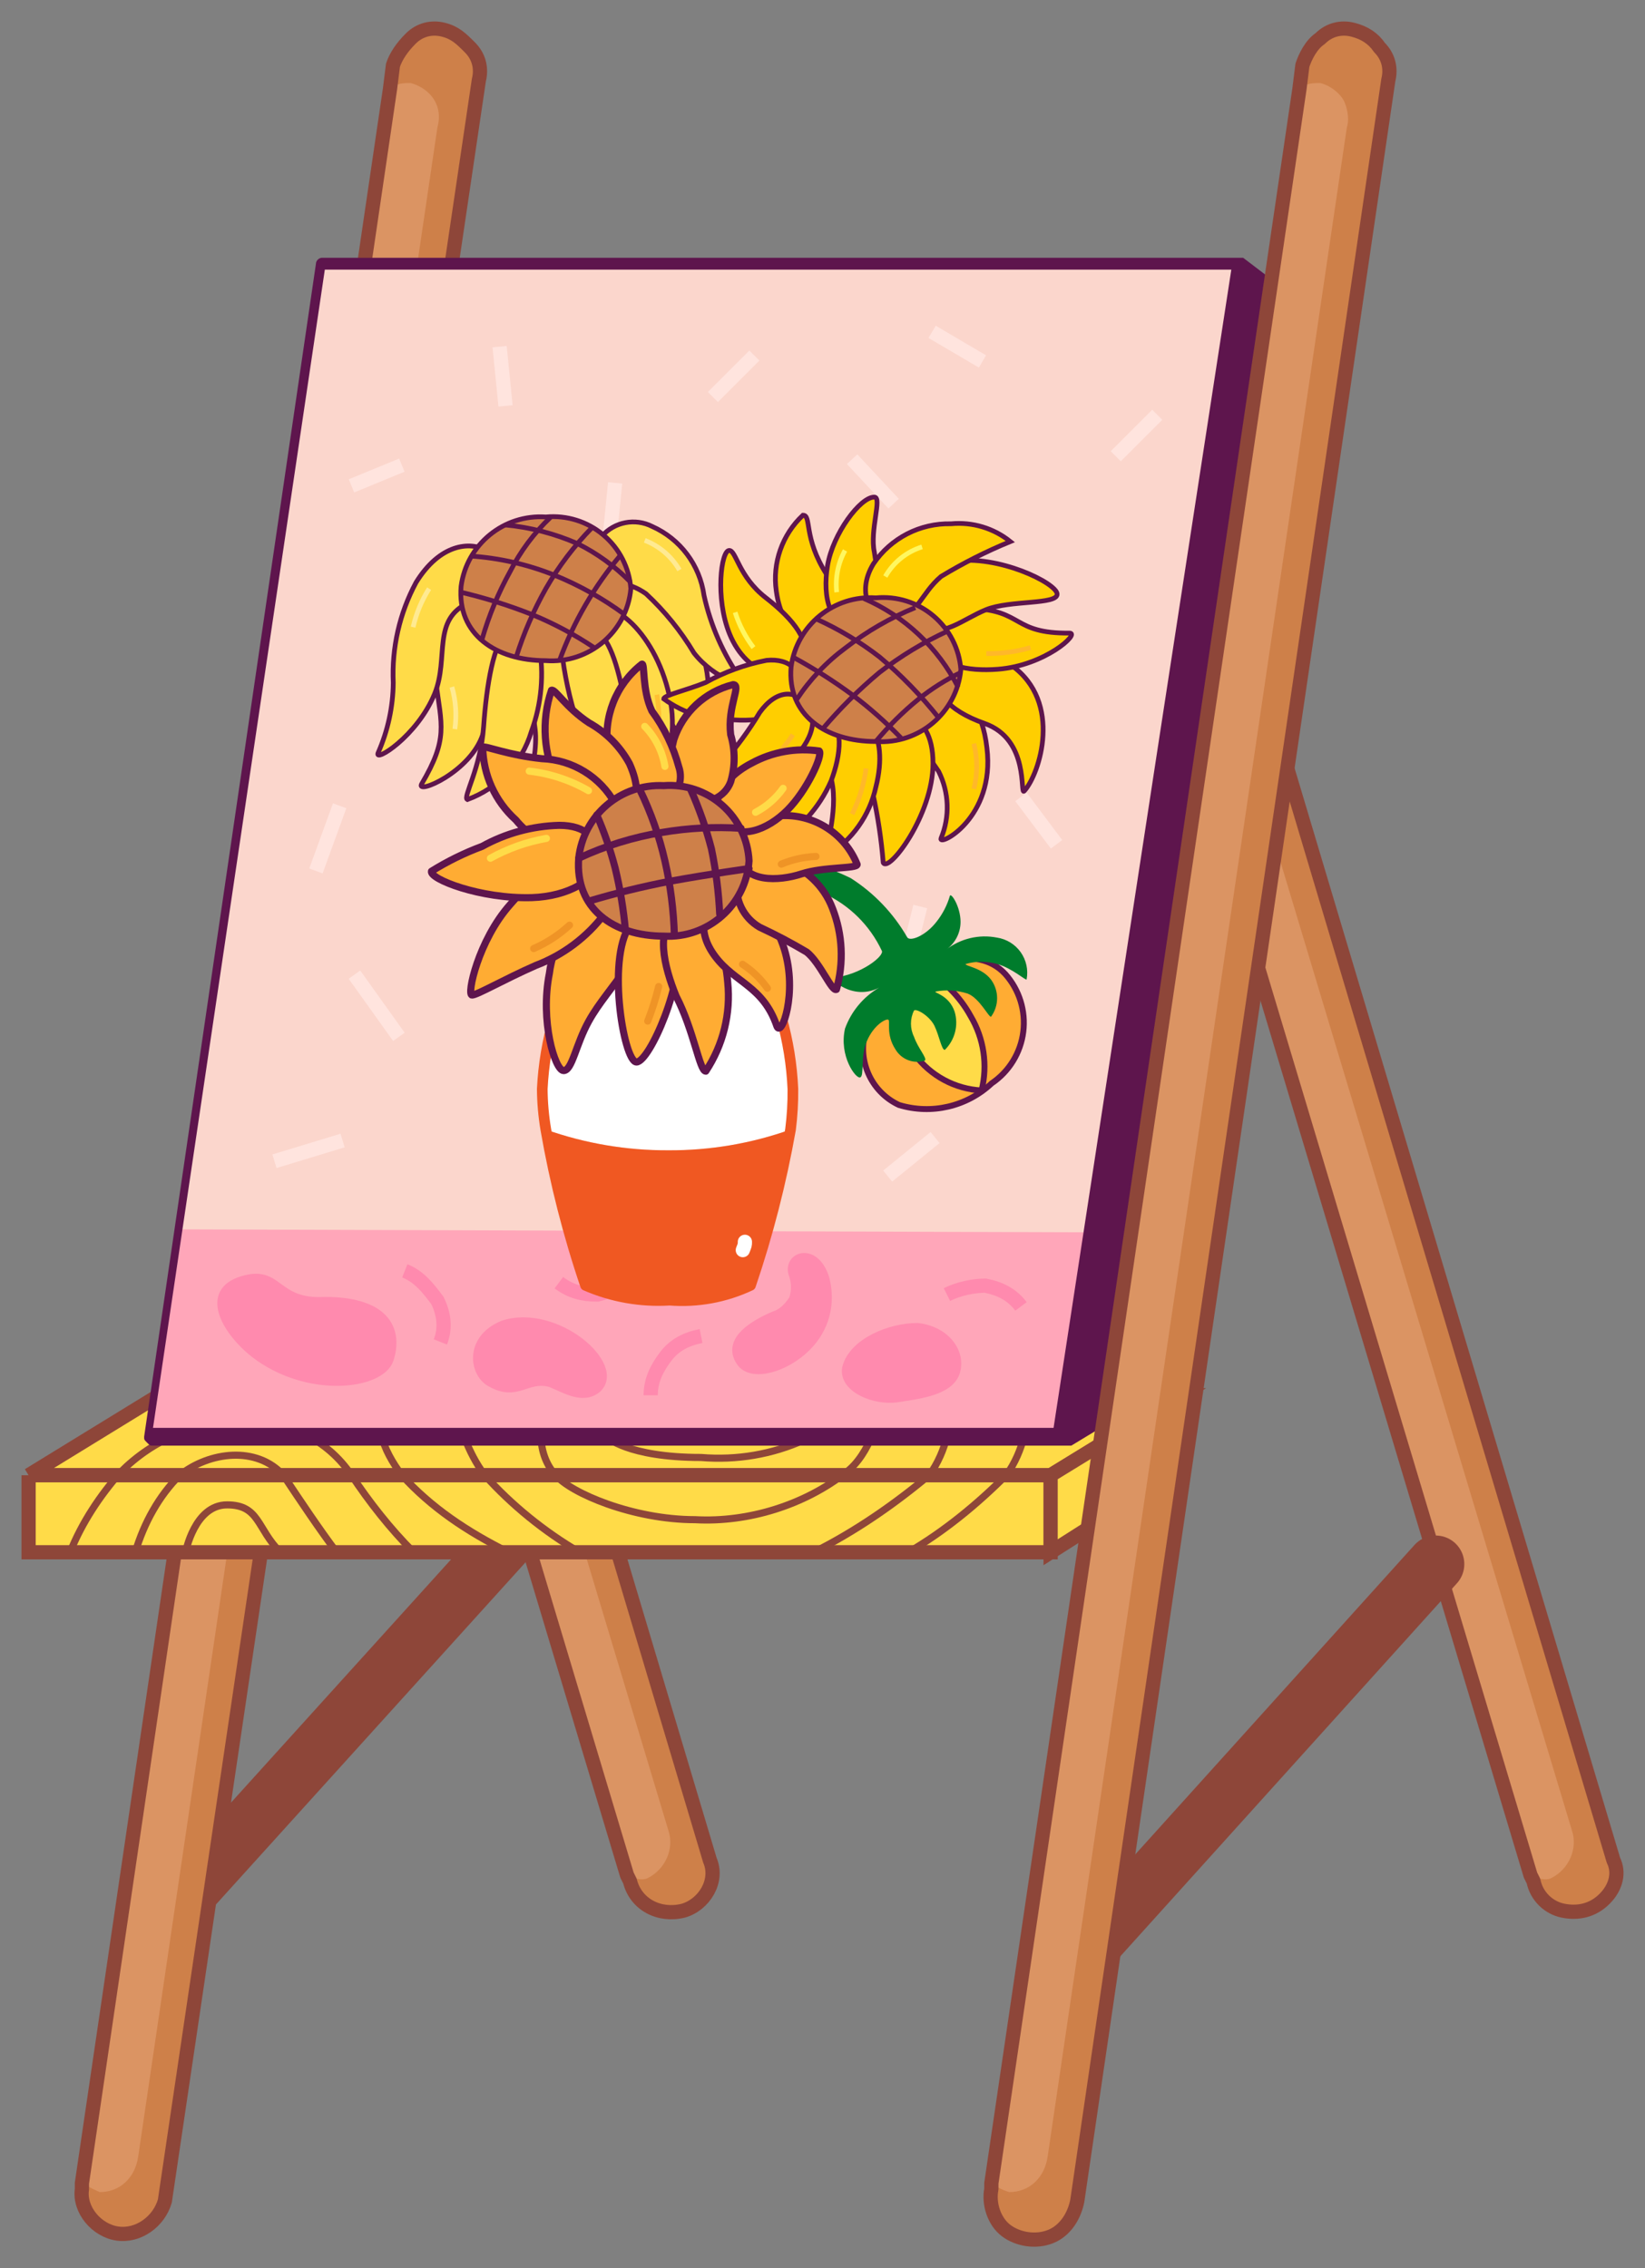 <svg xmlns="http://www.w3.org/2000/svg" xmlns:xlink="http://www.w3.org/1999/xlink" version="1.1" width="138.825" height="191.429" viewBox="-0.913 -1.756 138.825 191.429">
  <rect x="-0.913" y="-1.756" width="138.825" height="191.429" fill="#808080" stroke="none"/>
  <!-- Exported by Scratch - http://scratch.mit.edu/ -->
  <g id="ID0.25842217495664954">
    <g id="Page-1">
      <g id="MediaLab_Sprites_Room_Easel-03">
        <g id="MediaLab_Sprites_Room_Easel-01">
          <g id="Group">
            <path id="Shape" fill="#CE8049" stroke="none" stroke-width="1" d="M 59 155.25 L 29.5 56.5 L 28.5 63 C 28.5 63 52.5 156.75 52 156.5 L 52.25 157 C 52.5 158.25 53.5 159.25 54.75 159.5 C 56 159.75 57.25 159.5 58.25 158.5 C 59.25 157.75 59.5 156.5 59 155.25 Z "/>
            <path id="Shape" fill="#DB9463" stroke="none" stroke-width="1" d="M 53.75 156.75 C 55.25 156 56 154.25 55.5 152.75 L 28.5 63 L 27 73.25 L 52 156.5 C 52.5 156.75 53.25 157 53.75 156.75 Z "/>
            <path id="Shape" fill="none" stroke="#8E4639" stroke-width="1.2" stroke-linecap="round" stroke-linejoin="round" d="M 59 155.25 L 29.5 56.5 L 27 73.25 L 52 156.5 L 52.25 157 C 52.75 159 54.75 160 56.75 159.5 C 58.5 159 59.75 157 59 155.25 Z "/>
            <g id="Shape">
              <path id="ID0.73901092633605" fill="#FFFFFF" stroke="#8E4639" stroke-width="4.825" stroke-linecap="round" stroke-linejoin="round" d="M 12 161.25 L 45.25 124.5 "/>
              <path id="ID0.27445764606818557" fill="#CE8049" stroke="none" stroke-width="1" d="M 36.5 0.75 C 35.5 0.5 34.5 0.75 33.75 1.5 C 33 2.25 32.5 3 32.25 3.75 L 32 5.75 C 32.5 5.25 6.25 183 6 182.5 L 6 183 C 5.75 184.75 7.25 186.5 9 186.75 C 10.75 187 12.5 185.75 13 184 L 39.5 5 C 39.75 4 39.5 3 38.75 2.25 C 38.25 1.5 37.5 1 36.5 0.75 Z "/>
              <path id="ID0.6333188666030765" fill="#DB9463" stroke="none" stroke-width="1" d="M 7.5 183.25 C 9.25 183.25 10.5 182 10.75 180.25 L 36 9 C 36.5 7.25 35.5 5.75 33.75 5.25 C 33.25 5.25 32.5 5.25 32 5.75 L 6 182.25 C 6.25 182.75 7 183 7.5 183.25 Z "/>
            </g>
            <path id="Shape" fill="none" stroke="#8E4639" stroke-width="1.2" stroke-linecap="round" stroke-linejoin="round" d="M 36.5 0.75 C 35.5 0.5 34.5 0.75 33.75 1.5 C 33 2.25 32.5 3 32.25 3.75 L 32 5.75 L 6 182.5 L 6 183 C 5.75 184.75 7.25 186.5 9 186.75 C 10.75 187 12.5 185.75 13 184 L 39.5 5 C 39.75 4 39.5 3 38.75 2.25 C 38 1.5 37.5 1 36.5 0.75 Z "/>
          </g>
          <g id="Group">
            <path id="Shape" fill="#FFDB48" stroke="#8E4639" stroke-width="1.2" d="M 1.5 122.75 L 87.75 122.75 L 98.75 116 L 12.5 116 L 1.5 122.75 "/>
            <path id="Shape" fill="#FFDB48" stroke="#8E4639" stroke-width="1.2" d="M 1.5 122.75 L 87.75 122.75 L 87.75 129.25 L 1.5 129.25 L 1.5 122.75 "/>
            <g id="Shape">
              <path id="ID0.22929539252072573" fill="none" stroke="#8E4639" stroke-width="0.6" d="M 5 129.25 C 6 126.75 7.5 124.5 9.25 122.5 C 12 119.75 15.5 118.25 19.5 118.25 C 23.25 118 26.75 119.75 28.75 122.75 C 30.25 125 32 127.25 34 129.25 "/>
              <path id="ID0.4883030210621655" fill="none" stroke="#8E4639" stroke-width="0.6" d="M 10.5 129.25 C 11.25 126.75 12.5 124.5 14.25 122.75 C 16.75 120.75 20.75 120.25 23 122.75 C 24.5 125 26 127.25 27.5 129.25 "/>
              <path id="ID0.4200615845620632" fill="none" stroke="#8E4639" stroke-width="0.6" d="M 14.75 129.25 C 14.75 129.25 15.5 125.25 18.25 125.25 C 21 125.25 20.75 127.25 22.75 129.25 "/>
              <path id="ID0.3922882443293929" fill="none" stroke="#8E4639" stroke-width="0.6" d="M 31.25 119.25 C 31.5 120.5 32.25 121.75 33 122.75 C 35.5 125.5 38.5 127.5 42 129.25 L 75.75 129.25 C 78.75 127.5 81.5 125.25 84 122.75 C 84.75 121.75 85.25 120.5 85.5 119.5 "/>
              <path id="ID0.10587006714195013" fill="none" stroke="#8E4639" stroke-width="0.6" d="M 38.25 119.5 C 38.75 120.75 39.25 121.75 40 122.75 C 42.25 125.25 45 127.5 48 129.25 L 67.75 129.25 C 71.25 127.5 74.5 125.25 77.5 122.75 C 78.25 121.75 78.75 120.5 79 119.5 "/>
              <path id="ID0.24280562764033675" fill="none" stroke="#8E4639" stroke-width="0.6" d="M 44.75 119.5 C 44.75 120.75 45.25 122 46 122.75 C 47.25 124.25 52.5 126.5 57.75 126.5 C 62.25 126.75 67 125.25 70.5 122.5 C 71.5 121.75 72.25 120.5 72.75 119.25 "/>
              <path id="ID0.006496448069810867" fill="none" stroke="#8E4639" stroke-width="0.6" d="M 50.25 119.5 C 50.25 119.5 52 121.25 58.25 121.25 C 61.25 121.5 64.25 121 67 119.75 "/>
            </g>
            <path id="Shape" fill="#FFDB48" stroke="#8E4639" stroke-width="1.2" d="M 87.75 122.75 L 87.75 129.25 L 98.75 122.25 L 98.75 116 L 87.75 122.75 "/>
          </g>
          <g id="Group">
            <path id="Shape" fill="#FBD6CC" stroke="#FBD6CC" stroke-width="0.6" stroke-linecap="round" stroke-linejoin="round" d="M 26.25 21 L 12 118.75 L 89.5 118.75 L 104 21 L 26.25 21 "/>
            <path id="Shape" fill="#FFA6B9" stroke="none" stroke-width="1" d="M 11.75 120 L 88.25 120 L 91 102.25 L 14.25 102 L 11.75 120 "/>
            <g id="Shape">
              <path id="ID0.7930970801971853" fill="#FF8AAE" stroke="#FF8AAE" stroke-width="0.6" d="M 19.5 106.25 C 22.75 105.25 22.25 108.25 26.5 108 C 32 108 32.75 110.75 32 113 C 31.25 115.25 25 116 20.5 112.5 C 18 110.5 16.25 107.25 19.5 106.25 Z "/>
              <path id="ID0.9273022501729429" fill="none" stroke="#FF8AAE" stroke-width="1.2" d="M 33.25 105.5 C 34.5 106 35.25 107 36 108 C 36.5 109 36.75 110.25 36.25 111.5 "/>
              <path id="ID0.9153412138111889" fill="none" stroke="#FF8AAE" stroke-width="1.2" d="M 79 107.5 C 80 107 81.25 106.75 82.25 106.75 C 83.5 107 84.5 107.5 85.25 108.5 "/>
              <path id="ID0.41819521225988865" fill="none" stroke="#FF8AAE" stroke-width="1.2" d="M 54 116 C 54 114.75 54.5 113.75 55.25 112.75 C 56 111.75 57 111.25 58.25 111 "/>
              <path id="ID0.2551502985879779" fill="none" stroke="#FF8AAE" stroke-width="1.2" d="M 52.5 106 C 51.75 106.75 50.5 107.25 49.5 107.5 C 48.25 107.5 47.25 107.25 46.25 106.5 "/>
              <path id="ID0.5759699163027108" fill="#FF8AAE" stroke="#FF8AAE" stroke-width="1.2" d="M 61.75 113 C 60.75 111.5 62.75 110.25 64.5 109.5 C 65.25 109.25 65.75 108.75 66.25 108 C 66.5 107.25 66.5 106.5 66.25 105.75 C 65.75 104.5 67.75 103.75 68.5 106.25 C 69 108.25 68.5 110.25 67 111.75 C 65.25 113.5 62.5 114.25 61.75 113 Z "/>
              <path id="ID0.8764311261475086" fill="#FF8AAE" stroke="#FF8AAE" stroke-width="1.2" d="M 70.75 113.75 C 71.25 111.75 74.25 110.5 76.5 110.5 C 78.75 110.75 80 112.5 79.5 114 C 79 115.5 76.25 115.75 74.75 116 C 73 116.25 70.5 115.25 70.75 113.75 Z "/>
              <path id="ID0.9571533193811774" fill="#FF8AAE" stroke="#FF8AAE" stroke-width="0.6" d="M 49.5 115.5 C 48.25 116.5 46.75 115.5 45.5 115 C 43.5 114.5 42.75 116.25 40.5 115 C 39 114.25 38.5 111.25 41.5 110 C 46 108.5 51.75 113.5 49.5 115.5 Z "/>
              <path id="ID0.8289298065938056" fill="none" stroke="#FFE4DE" stroke-width="1.2" d="M 29 80.5 L 32.75 85.75 "/>
              <path id="ID0.8671802571043372" fill="none" stroke="#FFE4DE" stroke-width="1.2" d="M 74 97.5 L 78 94.25 "/>
              <path id="ID0.45523109985515475" fill="none" stroke="#FFE4DE" stroke-width="1.2" d="M 85.25 65.5 L 88.25 69.5 "/>
              <path id="ID0.11818055715411901" fill="none" stroke="#FFE4DE" stroke-width="1.2" d="M 96.75 33.25 L 93.25 36.75 "/>
              <path id="ID0.017648639157414436" fill="none" stroke="#FFE4DE" stroke-width="1.2" d="M 77.75 26.25 L 82 28.75 "/>
              <path id="ID0.9967530486173928" fill="none" stroke="#FFE4DE" stroke-width="1.2" d="M 62.75 28.25 L 59.25 31.75 "/>
              <path id="ID0.33821160439401865" fill="none" stroke="#FFE4DE" stroke-width="1.2" d="M 38.25 51.25 L 33.75 49 "/>
              <path id="ID0.2666166890412569" fill="none" stroke="#FFE4DE" stroke-width="1.2" d="M 50.5 44 L 51 39 "/>
              <path id="ID0.994651276152581" fill="none" stroke="#FFE4DE" stroke-width="1.2" d="M 47.5 61.5 L 51 58 "/>
              <path id="ID0.5899921939708292" fill="none" stroke="#FFE4DE" stroke-width="1.2" d="M 62 72.5 L 60.75 67.5 "/>
              <path id="ID0.396246378775686" fill="none" stroke="#FFE4DE" stroke-width="1.2" d="M 47.5 73.25 L 42.5 73.25 "/>
              <path id="ID0.8474276051856577" fill="none" stroke="#FFE4DE" stroke-width="1.2" d="M 65.5 87.75 L 61.5 84.75 "/>
              <path id="ID0.4111995892599225" fill="none" stroke="#FFE4DE" stroke-width="1.2" d="M 48.5 91.25 L 49 86.25 "/>
              <path id="ID0.5520500978454947" fill="none" stroke="#FFE4DE" stroke-width="1.2" d="M 67.25 51 L 62.5 49 "/>
              <path id="ID0.864996544085443" fill="none" stroke="#FFE4DE" stroke-width="1.2" d="M 76.75 74.75 L 75.5 79.75 "/>
              <path id="ID0.441428046207875" fill="none" stroke="#FFE4DE" stroke-width="1.2" d="M 82 49.25 L 80 54 "/>
              <path id="ID0.8240766935050488" fill="none" stroke="#FFE4DE" stroke-width="1.2" d="M 74.5 40.75 L 71 37 "/>
              <path id="ID0.6802923423238099" fill="none" stroke="#FFE4DE" stroke-width="1.2" d="M 41.25 27.5 L 41.75 32.5 "/>
              <path id="ID0.38593024108558893" fill="none" stroke="#FFE4DE" stroke-width="1.2" d="M 28.75 39.25 L 33 37.5 "/>
              <path id="ID0.4740664758719504" fill="none" stroke="#FFE4DE" stroke-width="1.2" d="M 27.75 66.25 L 25.75 71.75 "/>
              <path id="ID0.29435830982401967" fill="none" stroke="#FFE4DE" stroke-width="1.2" d="M 28 94.5 L 22.25 96.25 "/>
            </g>
            <path id="Shape" fill="#5E154D" stroke="none" stroke-width="1" d="M 109.25 24 L 104 20 L 103.75 20 L 26.25 20 C 26 20 25.75 20.25 25.75 20.5 L 11.25 119.5 C 11.25 119.75 11.25 119.75 11.5 120 C 11.75 120.25 11.75 120.25 12 120.25 L 89.25 120.25 L 89.5 120.25 L 96.5 116 C 96.75 116 96.75 115.75 96.75 115.5 L 110.25 24.75 C 109.5 24.25 109.5 24 109.25 24 Z M 26.5 21 L 103 21 L 97 60 L 88 118.75 L 12 118.75 L 26.5 21 Z "/>
          </g>
          <g id="Group">
            <g id="Shape">
              <path id="ID0.7153196898289025" fill="#CE8049" stroke="none" stroke-width="1" d="M 135.25 155.25 L 105.75 56.5 L 104.75 63 C 104.75 63 128.75 156.75 128.25 156.5 L 128.5 157 C 128.75 158.25 129.75 159.25 131 159.5 C 132.25 159.75 133.5 159.5 134.5 158.5 C 135.5 157.75 135.75 156.25 135.25 155.25 Z "/>
              <path id="ID0.788383022416383" fill="#DB9463" stroke="none" stroke-width="1" d="M 130 156.75 C 131.5 156 132.25 154.25 131.75 152.75 L 104.75 63 L 103.25 73.25 L 128.25 156.5 C 128.75 156.75 129.5 157 130 156.75 Z "/>
              <path id="ID0.9693860337138176" fill="#FFFFFF" stroke="#8E4639" stroke-width="4.825" stroke-linecap="round" stroke-linejoin="round" d="M 90.25 163.5 L 120.25 130.25 "/>
            </g>
            <path id="Shape" fill="none" stroke="#8E4639" stroke-width="1.2" stroke-linecap="round" stroke-linejoin="round" d="M 135.25 155.25 L 105.75 56.5 L 103.25 73.25 L 128.25 156.5 L 128.5 157 C 128.75 158.25 129.75 159.25 131 159.5 C 132.25 159.75 133.5 159.5 134.5 158.5 C 135.5 157.5 135.75 156.25 135.25 155.25 Z "/>
            <path id="Shape" fill="#CE8049" stroke="none" stroke-width="1" d="M 113.25 0.75 C 112.25 0.5 111.25 0.75 110.5 1.5 C 109.75 2 109.25 3 109 3.75 L 108.75 5.75 C 109.25 5.25 83 183 82.75 182.5 L 82.75 183 C 82.5 184.25 83 185.75 84 186.5 C 85 187.25 86.5 187.5 87.75 187 C 89 186.5 89.75 185.25 90 184 L 116.25 5 C 116.5 4 116.25 3 115.5 2.25 C 115 1.5 114.25 1 113.25 0.75 Z "/>
            <path id="Shape" fill="#DB9463" stroke="none" stroke-width="1" d="M 84.25 183.25 C 86 183.25 87.25 182 87.5 180.25 L 112.75 9 C 113 8.25 112.75 7.25 112.5 6.75 C 112.25 6.25 111.5 5.5 110.5 5.25 C 110 5.25 109.25 5.25 108.75 5.75 L 82.75 182.25 C 83 182.75 83.5 183 84.25 183.25 Z "/>
            <path id="Shape" fill="none" stroke="#8E4639" stroke-width="1.2" stroke-linecap="round" stroke-linejoin="round" d="M 113.25 0.75 C 112.25 0.5 111.25 0.75 110.5 1.5 C 109.75 2 109.25 3 109 3.75 L 108.75 5.75 L 82.75 182.5 L 82.75 183 C 82.5 184.25 83 185.75 84 186.5 C 85 187.25 86.5 187.5 87.75 187 C 89 186.5 89.75 185.25 90 184 L 116.25 5 C 116.5 4 116.25 3 115.5 2.25 C 115 1.5 114.25 1 113.25 0.75 Z "/>
          </g>
        </g>
        <g id="Bud">
          <path id="Shape" fill="#FFAC33" stroke="#5E154D" stroke-width="0.5" d="M 72.2 85.075 C 71.351 87.604 72.534 90.368 74.95 91.5 C 77.697 92.335 80.681 91.639 82.775 89.675 C 84.251 88.677 85.223 87.091 85.444 85.324 C 85.664 83.556 85.11 81.779 83.925 80.45 C 81.425 77.75 77.1 79.925 76.025 80.45 C 74.299 81.555 72.961 83.172 72.2 85.075 Z "/>
          <path id="Shape" fill="#FFDB48" stroke="#5E154D" stroke-width="0.5" d="M 74 82.225 C 74.306 84.063 75.09 85.787 76.275 87.225 C 77.606 89.037 79.68 90.157 81.925 90.275 C 82.454 88.143 82.122 85.889 81 84 C 80.066 82.302 78.659 80.913 76.95 80 "/>
          <path id="Shape" fill="#007C2C" stroke="none" stroke-width="1" d="M 60.6 72.475 C 63.329 72.276 66.068 72.677 68.625 73.65 C 70.768 74.633 72.495 76.342 73.5 78.475 C 73.775 78.9 71.7 80.55 69.425 80.75 C 68.975 80.75 71.025 82.775 73.275 81.6 C 71.943 82.379 70.926 83.599 70.4 85.05 C 69.875 87.35 71.3 89.3 71.675 89.175 C 72.05 89.05 71.675 87.45 72.25 86.1 C 72.825 84.75 73.85 84.2 74.05 84.3 C 74.25 84.4 73.825 85.525 74.65 86.8 C 75.155 87.667 76.197 88.063 77.15 87.75 C 77.325 87.525 76.55 86.7 76.225 85.75 C 75.877 85.049 75.877 84.226 76.225 83.525 C 76.45 83.35 77.55 84 77.95 84.825 C 78.35 85.65 78.55 86.875 78.825 86.85 C 79.676 86.011 79.994 84.77 79.65 83.625 C 79.175 82.2 77.825 82.025 78.05 81.925 C 78.951 81.76 79.878 81.82 80.75 82.1 C 81.775 82.5 82.525 84.125 82.725 84.05 C 83.405 83.119 83.405 81.856 82.725 80.925 C 81.95 79.9 80.55 79.8 80.575 79.6 C 81.441 79.354 82.359 79.354 83.225 79.6 C 84.475 79.925 85.725 81.075 85.725 80.9 C 85.877 80.099 85.696 79.271 85.225 78.606 C 84.753 77.941 84.031 77.497 83.225 77.375 C 81.711 77.077 80.142 77.451 78.925 78.4 C 79.692 77.863 80.149 76.986 80.15 76.05 C 80.15 74.775 79.35 73.55 79.25 73.85 C 79.023 74.63 78.65 75.36 78.15 76 C 77.2 77.25 75.875 77.725 75.65 77.35 C 74.486 75.322 72.848 73.606 70.875 72.35 C 67.704 70.799 64.164 70.159 60.65 70.5 L 60.6 72.475 Z "/>
        </g>
        <g id="Left-Flower">
          <path id="Shape" fill="#FFDB48" stroke="#5E154D" stroke-width="0.4" d="M 45.55 51.5 C 46.9 51.775 48.325 53.8 48.525 56.925 C 48.725 60.05 47.2 65.2 43.7 66.925 C 42.625 67.475 44.6 62.725 44.25 59.8 C 43.9 56.875 43.175 55.65 43.15 53.875 C 43.125 52.1 44.175 51.25 45.55 51.5 Z "/>
          <path id="Shape" fill="#FFDB48" stroke="#5E154D" stroke-width="0.4" d="M 38.825 49 C 36.95 49.325 35.4 52.175 35.875 55.825 C 36.35 59.475 36.925 60.575 34.675 64.4 C 34.1 65.375 38.825 63.425 39.85 60.175 C 40.875 56.925 40.525 55.75 41.675 52.45 C 42.06 51.584 41.921 50.574 41.318 49.843 C 40.714 49.112 39.749 48.786 38.825 49 Z "/>
          <path id="Shape" fill="#FFDB48" stroke="#5E154D" stroke-width="0.4" d="M 40.15 44.7 C 38.75 43.925 36.225 44.125 34.2 47.4 C 32.803 49.999 32.138 52.928 32.275 55.875 C 32.254 57.908 31.82 59.915 31 61.775 C 30.6 62.675 34.3 60.4 35.775 56.775 C 37 53.75 35.475 50.475 38.725 49.075 C 40.85 48.175 41.675 45.55 40.15 44.7 Z "/>
          <path id="Shape" fill="#FFDB48" stroke="#5E154D" stroke-width="0.4" d="M 41.875 51.625 C 40.75 52.45 40.15 56.025 39.9 59.575 C 39.65 63.125 38.125 65.525 38.525 65.725 C 41.13 64.78 43.133 62.656 43.925 60 C 44.793 57.652 45.017 55.114 44.575 52.65 C 44.545 52.024 44.147 51.475 43.561 51.253 C 42.975 51.031 42.313 51.177 41.875 51.625 Z "/>
          <path id="Shape" fill="#FFDB48" stroke="#5E154D" stroke-width="0.4" d="M 50.1 48.2 C 50.925 46.6 53.25 46.45 55.1 47.9 C 57.525 50.278 58.893 53.529 58.9 56.925 C 59.15 60.275 61.4 62.65 60.9 63.025 C 60.4 63.4 56.825 62 55.375 58.5 C 54.125 55.5 54.125 53.975 52.025 52.45 C 49.925 50.925 49.35 49.6 50.1 48.2 Z "/>
          <path id="Shape" fill="#FFDB48" stroke="#5E154D" stroke-width="0.4" d="M 48.5 50.05 C 46.925 51.625 48.5 54.025 50.625 56.925 C 52.033 60.069 52.749 63.48 52.725 66.925 C 52.475 68.275 56.7 63.125 55.675 57.475 C 54.65 51.825 50.5 48.075 48.5 50.05 Z "/>
          <path id="Shape" fill="#FFDB48" stroke="#5E154D" stroke-width="0.4" d="M 48.5 51.175 C 49.875 51.175 50.775 52.825 51.475 55.875 C 52.175 58.925 51.475 65.05 48.725 67.05 C 47.75 67.75 48.925 63.65 48.05 59.95 C 47.353 57.972 46.859 55.928 46.575 53.85 C 46.625 52.1 47.15 51.15 48.5 51.175 Z "/>
          <path id="Shape" fill="#FFDB48" stroke="#5E154D" stroke-width="0.4" d="M 49.875 43.5 C 50.936 42.285 52.686 41.945 54.125 42.675 C 56.492 43.73 58.146 45.933 58.5 48.5 C 59.062 51.05 60.124 53.463 61.625 55.6 C 62.225 56.35 59.4 55.6 57.65 53.35 C 56.544 51.5 55.18 49.816 53.6 48.35 C 52.05 47.275 51.375 47.75 50.275 46.85 C 49.366 45.969 49.199 44.571 49.875 43.5 Z "/>
          <path id="Shape" fill="#CE8049" stroke="#5E154D" stroke-width="0.4" d="M 52.325 47.925 C 51.994 51.57 48.799 54.274 45.15 54 C 40.925 54 37.65 51.775 38 47.725 C 38.467 44.194 41.597 41.633 45.15 41.875 C 46.907 41.709 48.658 42.256 50.007 43.394 C 51.357 44.532 52.192 46.165 52.325 47.925 Z "/>
          <path id="Shape" fill="none" stroke="#5E154D" stroke-width="0.4" d="M 39.775 52.175 C 40.344 50.202 41.132 48.298 42.125 46.5 C 42.995 44.782 44.154 43.226 45.55 41.9 "/>
          <path id="Shape" fill="none" stroke="#5E154D" stroke-width="0.4" d="M 42.65 53.7 C 43.28 51.693 44.118 49.758 45.15 47.925 C 46.226 46.05 47.537 44.319 49.05 42.775 "/>
          <path id="Shape" fill="none" stroke="#5E154D" stroke-width="0.4" d="M 46.3 54 C 47.484 50.743 49.237 47.721 51.475 45.075 "/>
          <path id="Shape" fill="none" stroke="#5E154D" stroke-width="0.4" d="M 37.975 48.225 C 40.036 48.709 42.058 49.344 44.025 50.125 C 45.846 50.876 47.588 51.805 49.225 52.9 "/>
          <path id="Shape" fill="none" stroke="#5E154D" stroke-width="0.4" d="M 38.825 45.175 C 41.236 45.338 43.606 45.878 45.85 46.775 C 47.975 47.636 49.982 48.761 51.825 50.125 "/>
          <path id="Shape" fill="none" stroke="#5E154D" stroke-width="0.4" d="M 41.75 42.55 C 43.846 42.748 45.897 43.28 47.825 44.125 C 49.487 44.951 51 46.05 52.3 47.375 "/>
          <path id="Shape" fill="none" stroke="#FFC033" stroke-width="0.4" d="M 46.7 58.5 C 46.891 59.662 46.805 60.852 46.45 61.975 "/>
          <path id="Shape" fill="none" stroke="#FFC033" stroke-width="0.4" d="M 54.525 56.875 C 54.755 58.291 54.755 59.734 54.525 61.15 "/>
          <path id="Shape" fill="none" stroke="#FFEA92" stroke-width="0.4" d="M 37.225 56.225 C 37.554 57.378 37.639 58.587 37.475 59.775 "/>
          <path id="Shape" fill="none" stroke="#FFEA92" stroke-width="0.4" d="M 35.3 47.925 C 34.667 48.923 34.21 50.022 33.95 51.175 "/>
          <path id="Shape" fill="none" stroke="#FFEA92" stroke-width="0.4" d="M 53.5 43.85 C 54.731 44.326 55.763 45.208 56.425 46.35 "/>
        </g>
        <g id="Right-Flower">
          <path id="Shape" fill="#FFCE00" stroke="#5E154D" stroke-width="0.4" d="M 75.8 58.125 C 75.275 59.8 76.775 61.05 78.3 63.35 C 79.187 65.114 79.26 67.178 78.5 69 C 78.25 69.75 83.1 67.3 82.375 61.375 C 81.65 54.85 76.675 55.475 75.8 58.125 Z "/>
          <path id="Shape" fill="#FFCE00" stroke="#5E154D" stroke-width="0.4" d="M 73 59.2 C 71.819 61.011 71.723 63.323 72.75 65.225 C 73.172 67.145 73.465 69.091 73.625 71.05 C 74.075 71.95 77.825 67.025 77.825 62.675 C 77.825 57.85 74.175 58 73 59.2 Z "/>
          <path id="Shape" fill="#FFCE00" stroke="#5E154D" stroke-width="0.4" d="M 78.1 54.75 C 77.825 56.525 78.975 58.175 82.175 59.3 C 86.025 60.65 85.125 65.45 85.525 65 C 86.825 63.575 88.8 57.5 84.45 54.4 C 81.825 52.55 78.5 52.125 78.1 54.75 Z "/>
          <path id="Shape" fill="#FFCE00" stroke="#5E154D" stroke-width="0.4" d="M 77.575 52.375 C 77.175 50.825 78.425 49.5 81.1 49.6 C 85.475 49.75 84.475 51.725 89.35 51.675 C 90.275 51.675 87.275 54.425 83.3 54.725 C 80.775 54.925 78.1 54.45 77.575 52.375 Z "/>
          <path id="Shape" fill="#FFCE00" stroke="#5E154D" stroke-width="0.4" d="M 70.075 58.75 C 68.375 59.75 68.775 61.975 69.275 64.15 C 69.875 66.825 68.55 70.3 68.9 70.45 C 70.994 69.162 72.475 67.077 73 64.675 C 74.2 60 71.875 57.7 70.075 58.75 Z "/>
          <path id="Shape" fill="#FFCE00" stroke="#5E154D" stroke-width="0.4" d="M 69.35 51.5 C 67.65 52.875 65.125 52 64.6 48.125 C 64.257 45.752 65.098 43.362 66.85 41.725 C 67.6 41.725 66.85 43.6 68.85 46.725 C 70.075 48.525 70.625 50.425 69.35 51.5 Z "/>
          <path id="Shape" fill="#FFCE00" stroke="#5E154D" stroke-width="0.4" d="M 72.875 40.2 C 73.55 40.2 72.475 43 72.875 44.85 C 73.425 48.15 73.3 51.05 71.425 51.175 C 69.125 51.3 68.475 48.675 68.925 45.975 C 69.375 43.275 71.7 40.175 72.875 40.2 Z "/>
          <path id="Shape" fill="#FFCE00" stroke="#5E154D" stroke-width="0.4" d="M 76.675 51.15 C 74.175 50.05 75.325 46.3 79.525 45.625 C 83.3 45.025 88.25 47.45 88.3 48.375 C 88.35 49.3 84.325 48.875 82.3 49.7 C 80.275 50.525 78.7 52.1 76.675 51.15 Z "/>
          <path id="Shape" fill="#FFCE00" stroke="#5E154D" stroke-width="0.4" d="M 74.675 50.45 C 72.675 50.775 71.225 48.4 72.8 45.825 C 74.265 43.657 76.734 42.385 79.35 42.45 C 81.149 42.279 82.943 42.817 84.35 43.95 C 82.326 44.779 80.37 45.765 78.5 46.9 C 76.8 48.35 76.55 50.15 74.675 50.45 Z "/>
          <path id="Shape" fill="#FFCE00" stroke="#5E154D" stroke-width="0.4" d="M 60.625 44.7 C 61.225 44.7 61.4 46.9 63.725 48.7 C 66.05 50.5 67.65 52.525 66.775 54 C 65.625 55.975 62.15 55.425 60.65 51.725 C 59.425 48.7 59.95 44.7 60.625 44.7 Z "/>
          <path id="Shape" fill="#FFCE00" stroke="#5E154D" stroke-width="0.4" d="M 64.225 69.6 C 66.455 68.394 68.215 66.475 69.225 64.15 C 70.025 62.05 70.425 59.3 68.675 58.5 C 66.925 57.7 65.95 59.725 65.775 60.825 C 65.375 63.325 65.775 63.025 65.425 65.05 C 65.075 67.075 64 69.375 64.225 69.6 Z "/>
          <path id="Shape" fill="#FFCE00" stroke="#5E154D" stroke-width="0.4" d="M 55.1 57.225 C 56.808 58.47 58.889 59.096 61 59 C 63.725 59.175 66.15 58.475 66.55 56.7 C 66.95 54.925 65.75 53.775 63.775 53.975 C 61.971 54.326 60.233 54.958 58.625 55.85 C 57.025 56.5 55.1 56.925 55.1 57.225 Z "/>
          <path id="Shape" fill="#FFCE00" stroke="#5E154D" stroke-width="0.4" d="M 57.75 64.875 C 60.294 65.329 62.913 64.724 65 63.2 C 67.175 61.55 68.3 59.375 67.3 57.875 C 66.3 56.375 64.6 56.425 63.2 58.375 C 62.284 59.902 61.229 61.341 60.05 62.675 C 58.775 64 57.4 64.625 57.75 64.875 Z "/>
          <path id="Shape" fill="#CE8049" stroke="#5E154D" stroke-width="0.4" d="M 80.175 54.75 C 79.831 58.388 76.645 61.086 73 60.825 C 68.775 60.825 65.5 58.6 65.85 54.525 C 66.329 51.004 69.455 48.457 73 48.7 C 74.757 48.534 76.508 49.081 77.857 50.219 C 79.207 51.357 80.042 52.99 80.175 54.75 Z "/>
          <path id="Shape" fill="none" stroke="#5E154D" stroke-width="0.4" d="M 66.325 57.275 C 67.439 55.583 68.844 54.101 70.475 52.9 C 72.263 51.516 74.231 50.38 76.325 49.525 "/>
          <path id="Shape" fill="none" stroke="#5E154D" stroke-width="0.4" d="M 68.5 59.775 C 69.96 58.049 71.566 56.451 73.3 55 C 75.086 53.618 77.023 52.443 79.075 51.5 "/>
          <path id="Shape" fill="none" stroke="#5E154D" stroke-width="0.4" d="M 73 60.825 C 74.072 59.527 75.27 58.338 76.575 57.275 C 77.683 56.38 78.891 55.616 80.175 55 "/>
          <path id="Shape" fill="none" stroke="#5E154D" stroke-width="0.4" d="M 66 53.7 C 67.738 54.641 69.409 55.702 71 56.875 C 72.468 57.982 73.847 59.203 75.125 60.525 "/>
          <path id="Shape" fill="none" stroke="#5E154D" stroke-width="0.4" d="M 67.95 50.475 C 69.863 51.334 71.667 52.416 73.325 53.7 C 75.162 55.243 76.837 56.968 78.325 58.85 "/>
          <path id="Shape" fill="none" stroke="#5E154D" stroke-width="0.4" d="M 71.975 48.75 C 75.429 50.24 78.251 52.894 79.95 56.25 "/>
          <path id="Shape" fill="none" stroke="#FFF75F" stroke-width="0.4" d="M 73.8 46.9 C 74.481 45.705 75.588 44.812 76.9 44.4 "/>
          <path id="Shape" fill="none" stroke="#FFF75F" stroke-width="0.4" d="M 70.4 44.7 C 69.807 45.774 69.563 47.006 69.7 48.225 "/>
          <path id="Shape" fill="none" stroke="#FFF75F" stroke-width="0.4" d="M 61.125 49.925 C 61.467 50.998 61.992 52.005 62.675 52.9 "/>
          <path id="Shape" fill="none" stroke="#FFB829" stroke-width="0.4" d="M 66 60.25 C 65.324 61.284 64.479 62.197 63.5 62.95 "/>
          <path id="Shape" fill="none" stroke="#FFB829" stroke-width="0.4" d="M 72.175 63.1 C 71.997 64.439 71.6 65.74 71 66.95 "/>
          <path id="Shape" fill="none" stroke="#FFB829" stroke-width="0.4" d="M 81.275 61 C 81.586 62.256 81.586 63.569 81.275 64.825 "/>
          <path id="Shape" fill="none" stroke="#FFB829" stroke-width="0.4" d="M 82.325 53.4 C 83.585 53.422 84.841 53.253 86.05 52.9 "/>
        </g>
        <g id="Group">
          <path id="Shape" fill="#FFFFFF" stroke="none" stroke-width="1" d="M 65.8 93.575 C 65.946 92.439 66.012 91.295 66 90.15 C 65.796 86.049 64.64 82.052 62.625 78.475 L 48.225 78.475 C 46.21 82.052 45.054 86.049 44.85 90.15 C 44.859 91.298 44.959 92.443 45.15 93.575 C 48.465 94.749 51.958 95.341 55.475 95.325 C 58.992 95.348 62.487 94.756 65.8 93.575 Z "/>
          <path id="Shape" fill="#F05822" stroke="none" stroke-width="1" d="M 55.475 95.325 C 51.958 95.341 48.465 94.749 45.15 93.575 C 45.925 98.038 47.045 102.435 48.5 106.725 C 50.695 107.498 52.998 107.92 55.325 107.975 L 55.6 107.975 C 57.927 107.924 60.231 107.502 62.425 106.725 C 63.881 102.433 65.009 98.037 65.8 93.575 C 62.487 94.756 58.992 95.348 55.475 95.325 Z "/>
          <path id="Shape" fill="none" stroke="#F05822" stroke-width="0.9" stroke-linecap="round" stroke-linejoin="round" d="M 62.7 78.475 L 48.225 78.475 C 46.21 82.052 45.054 86.049 44.85 90.15 C 44.859 91.298 44.959 92.443 45.15 93.575 C 45.925 98.038 47.045 102.435 48.5 106.725 C 50.734 107.698 53.168 108.126 55.6 107.975 C 57.945 108.159 60.297 107.728 62.425 106.725 C 63.881 102.433 65.009 98.037 65.8 93.575 C 65.946 92.439 66.012 91.295 66 90.15 C 65.819 86.055 64.689 82.059 62.7 78.475 Z "/>
          <path id="Shape" fill="#FFAC33" stroke="#5E154D" stroke-width="0.6" stroke-linecap="round" stroke-linejoin="round" d="M 48.975 74.275 C 47.029 75.764 45.76 77.97 45.45 80.4 C 44.65 84.4 45.925 88.6 46.65 88.6 C 47.375 88.6 47.675 86.4 48.775 84.425 C 49.65 82.85 50.75 81.675 52.025 79.775 C 53.825 77.15 53.55 75.525 52.8 74.6 C 51.8 73.52 50.143 73.38 48.975 74.275 Z "/>
          <path id="Shape" fill="#FFAC33" stroke="#5E154D" stroke-width="0.6" stroke-linecap="round" stroke-linejoin="round" d="M 49.65 71.5 C 47.725 70.35 45.2 71.025 42.15 74.575 C 39.45 77.6 38.45 82.25 38.925 82.225 C 39.4 82.2 41.625 80.9 44.3 79.725 C 46.605 78.851 48.615 77.343 50.1 75.375 C 51 73.625 51 72.2 49.65 71.5 Z "/>
          <path id="Shape" fill="#FFAC33" stroke="#5E154D" stroke-width="0.6" stroke-linecap="round" stroke-linejoin="round" d="M 52.45 76.1 C 50.175 78.6 51.7 87.875 52.8 87.875 C 53.9 87.875 56.9 81.025 56.3 77.6 C 56 75.175 53.825 74.5 52.45 76.1 Z "/>
          <path id="Shape" fill="#FFAC33" stroke="#5E154D" stroke-width="0.6" stroke-linecap="round" stroke-linejoin="round" d="M 56.25 75.6 C 57.775 74.925 60.125 76.525 60.5 81.15 C 60.769 83.789 60.115 86.439 58.65 88.65 C 58.125 88.65 57.65 85.225 56.15 82.325 C 55.125 79.825 54.325 76.5 56.25 75.6 Z "/>
          <path id="Shape" fill="#FFAC33" stroke="#5E154D" stroke-width="0.6" stroke-linecap="round" stroke-linejoin="round" d="M 59.725 74.25 C 58.525 74.9 57.775 76.75 59.45 78.975 C 61.125 81.2 63.5 81.475 64.65 84.85 C 65.025 85.875 66.425 82.05 65.275 78.35 C 64.125 74.65 61.45 73.325 59.725 74.25 Z "/>
          <path id="Shape" fill="#FFAC33" stroke="#5E154D" stroke-width="0.6" stroke-linecap="round" stroke-linejoin="round" d="M 61.3 72.575 C 61.067 74.149 61.821 75.706 63.2 76.5 C 64.559 77.133 65.886 77.834 67.175 78.6 C 68.325 79.525 69.275 81.95 69.675 81.75 C 70.312 79.5 70.198 77.104 69.35 74.925 C 68.625 73.003 67.059 71.519 65.1 70.9 C 63.1 70.25 61.375 71.25 61.3 72.575 Z "/>
          <path id="Shape" fill="#FFAC33" stroke="#5E154D" stroke-width="0.6" stroke-linecap="round" stroke-linejoin="round" d="M 61.4 70.425 C 61.1 68.7 62.625 67.075 65.175 67.075 C 67.914 67.013 70.405 68.657 71.425 71.2 C 71.425 71.575 68.65 71.375 66.725 72 C 64.8 72.625 61.825 72.775 61.4 70.425 Z "/>
          <path id="Shape" fill="#FFAC33" stroke="#5E154D" stroke-width="0.6" stroke-linecap="round" stroke-linejoin="round" d="M 60.025 67.65 C 58.975 66.55 59.65 64.125 62.525 62.65 C 64.264 61.7 66.264 61.34 68.225 61.625 C 68.55 61.975 67.2 64.95 65.525 66.625 C 63.85 68.3 61.475 69.2 60.025 67.65 Z "/>
          <path id="Shape" fill="#FFAC33" stroke="#5E154D" stroke-width="0.6" stroke-linecap="round" stroke-linejoin="round" d="M 57.45 65.675 C 55.975 65.175 55.25 63.4 55.95 60.675 C 56.705 58.367 58.594 56.611 60.95 56.025 C 61.7 56.025 60.45 57.85 60.75 60.25 C 61.14 61.546 61.14 62.929 60.75 64.225 C 60.516 64.863 60.031 65.379 59.409 65.653 C 58.786 65.926 58.079 65.934 57.45 65.675 Z "/>
          <path id="Shape" fill="#FFAC33" stroke="#5E154D" stroke-width="0.6" stroke-linecap="round" stroke-linejoin="round" d="M 53.25 54.3 C 53.525 54.15 53.25 56.45 54.1 58.25 C 55.145 59.67 55.916 61.273 56.375 62.975 C 56.642 63.76 56.501 64.627 56 65.288 C 55.499 65.949 54.703 66.319 53.875 66.275 C 51.95 66.075 50.675 64.35 50.4 61.525 C 49.971 58.778 51.062 56.014 53.25 54.3 Z "/>
          <path id="Shape" fill="#FFAC33" stroke="#5E154D" stroke-width="0.6" stroke-linecap="round" stroke-linejoin="round" d="M 45.625 56.5 C 45.925 56.35 46.85 57.975 48.8 59.25 C 50.233 60.049 51.411 61.236 52.2 62.675 C 52.95 64.325 53.15 66.05 51.975 67.025 C 50.8 68 47.9 67.575 46.175 64.375 C 44.948 61.929 44.75 59.093 45.625 56.5 Z "/>
          <path id="Shape" fill="#FFAC33" stroke="#5E154D" stroke-width="0.6" stroke-linecap="round" stroke-linejoin="round" d="M 39.825 61.3 C 40.1 61.175 41.925 61.975 44.825 62.275 C 47.408 62.368 49.753 63.811 51 66.075 C 51.595 67.375 51.136 68.914 49.925 69.675 C 47.266 70.483 44.382 69.604 42.625 67.45 C 40.879 65.877 39.865 63.65 39.825 61.3 Z "/>
          <path id="Shape" fill="#FFAC33" stroke="#5E154D" stroke-width="0.6" stroke-linecap="round" stroke-linejoin="round" d="M 35.5 71.775 C 36.851 70.933 38.283 70.229 39.775 69.675 C 41.768 68.569 43.997 67.961 46.275 67.9 C 48.575 67.9 49.55 69.025 49.55 70.75 C 49.55 72.475 47.05 73.9 43.975 74 C 39.6 74.125 35.325 72.425 35.5 71.775 Z "/>
          <path id="Shape" fill="#CE8049" stroke="#5E154D" stroke-width="0.6" stroke-linecap="round" stroke-linejoin="round" d="M 62.3 70.9 C 62.046 74.632 58.835 77.464 55.1 77.25 C 50.85 77.25 47.6 74.925 47.925 70.675 C 48.318 67.056 51.464 64.37 55.1 64.55 C 56.903 64.413 58.684 65.01 60.04 66.206 C 61.396 67.402 62.211 69.094 62.3 70.9 Z "/>
          <path id="Shape" fill="none" stroke="#5E154D" stroke-width="0.6" stroke-linecap="round" stroke-linejoin="round" d="M 47.925 70.675 C 50.156 69.631 52.52 68.899 54.95 68.5 C 57.154 68.124 59.394 68.006 61.625 68.15 "/>
          <path id="Shape" fill="none" stroke="#5E154D" stroke-width="0.6" stroke-linecap="round" stroke-linejoin="round" d="M 48.775 74.3 C 51.02 73.627 53.298 73.068 55.6 72.625 C 59.175 71.975 62.3 71.55 62.3 71.55 "/>
          <path id="Shape" fill="none" stroke="#5E154D" stroke-width="0.6" stroke-linecap="round" stroke-linejoin="round" d="M 49.45 67.025 C 50.082 68.474 50.6 69.97 51 71.5 C 51.422 73.251 51.715 75.031 51.875 76.825 "/>
          <path id="Shape" fill="none" stroke="#5E154D" stroke-width="0.6" stroke-linecap="round" stroke-linejoin="round" d="M 53.075 64.875 C 54.012 66.795 54.725 68.817 55.2 70.9 C 55.669 72.961 55.937 75.062 56 77.175 "/>
          <path id="Shape" fill="none" stroke="#5E154D" stroke-width="0.6" stroke-linecap="round" stroke-linejoin="round" d="M 57.375 64.875 C 58.097 66.49 58.682 68.162 59.125 69.875 C 59.503 71.695 59.737 73.543 59.825 75.4 "/>
          <path id="Shape" fill="none" stroke="#FFFFFF" stroke-width="1.2" stroke-linecap="round" stroke-linejoin="round" d="M 61.95 103.05 C 61.95 103.325 61.95 103.3 61.775 103.75 "/>
          <path id="Shape" fill="none" stroke="#FFDB48" stroke-width="0.6" stroke-linecap="round" stroke-linejoin="round" d="M 43.75 63.325 C 45.512 63.526 47.214 64.088 48.75 64.975 "/>
          <path id="Shape" fill="none" stroke="#FFDB48" stroke-width="0.6" stroke-linecap="round" stroke-linejoin="round" d="M 40.475 70.675 C 41.946 69.859 43.543 69.293 45.2 69 "/>
          <path id="Shape" fill="none" stroke="#FFDB48" stroke-width="0.6" stroke-linecap="round" stroke-linejoin="round" d="M 53.5 59.55 C 54.399 60.475 54.992 61.653 55.2 62.925 "/>
          <path id="Shape" fill="none" stroke="#FFDB48" stroke-width="0.6" stroke-linecap="round" stroke-linejoin="round" d="M 62.85 66.8 C 63.773 66.317 64.57 65.623 65.175 64.775 "/>
          <path id="Shape" fill="none" stroke="#EF9426" stroke-width="0.6" stroke-linecap="round" stroke-linejoin="round" d="M 44.125 78.3 C 45.236 77.814 46.258 77.146 47.15 76.325 "/>
          <path id="Shape" fill="none" stroke="#EF9426" stroke-width="0.6" stroke-linecap="round" stroke-linejoin="round" d="M 54.675 81.5 C 54.433 82.495 54.124 83.472 53.75 84.425 "/>
          <path id="Shape" fill="none" stroke="#EF9426" stroke-width="0.6" stroke-linecap="round" stroke-linejoin="round" d="M 61.75 79.625 C 62.571 80.162 63.283 80.849 63.85 81.65 "/>
          <path id="Shape" fill="none" stroke="#EF9426" stroke-width="0.6" stroke-linecap="round" stroke-linejoin="round" d="M 65.025 71.175 C 65.953 70.785 66.944 70.565 67.95 70.525 "/>
        </g>
      </g>
    </g>
  </g>
</svg>